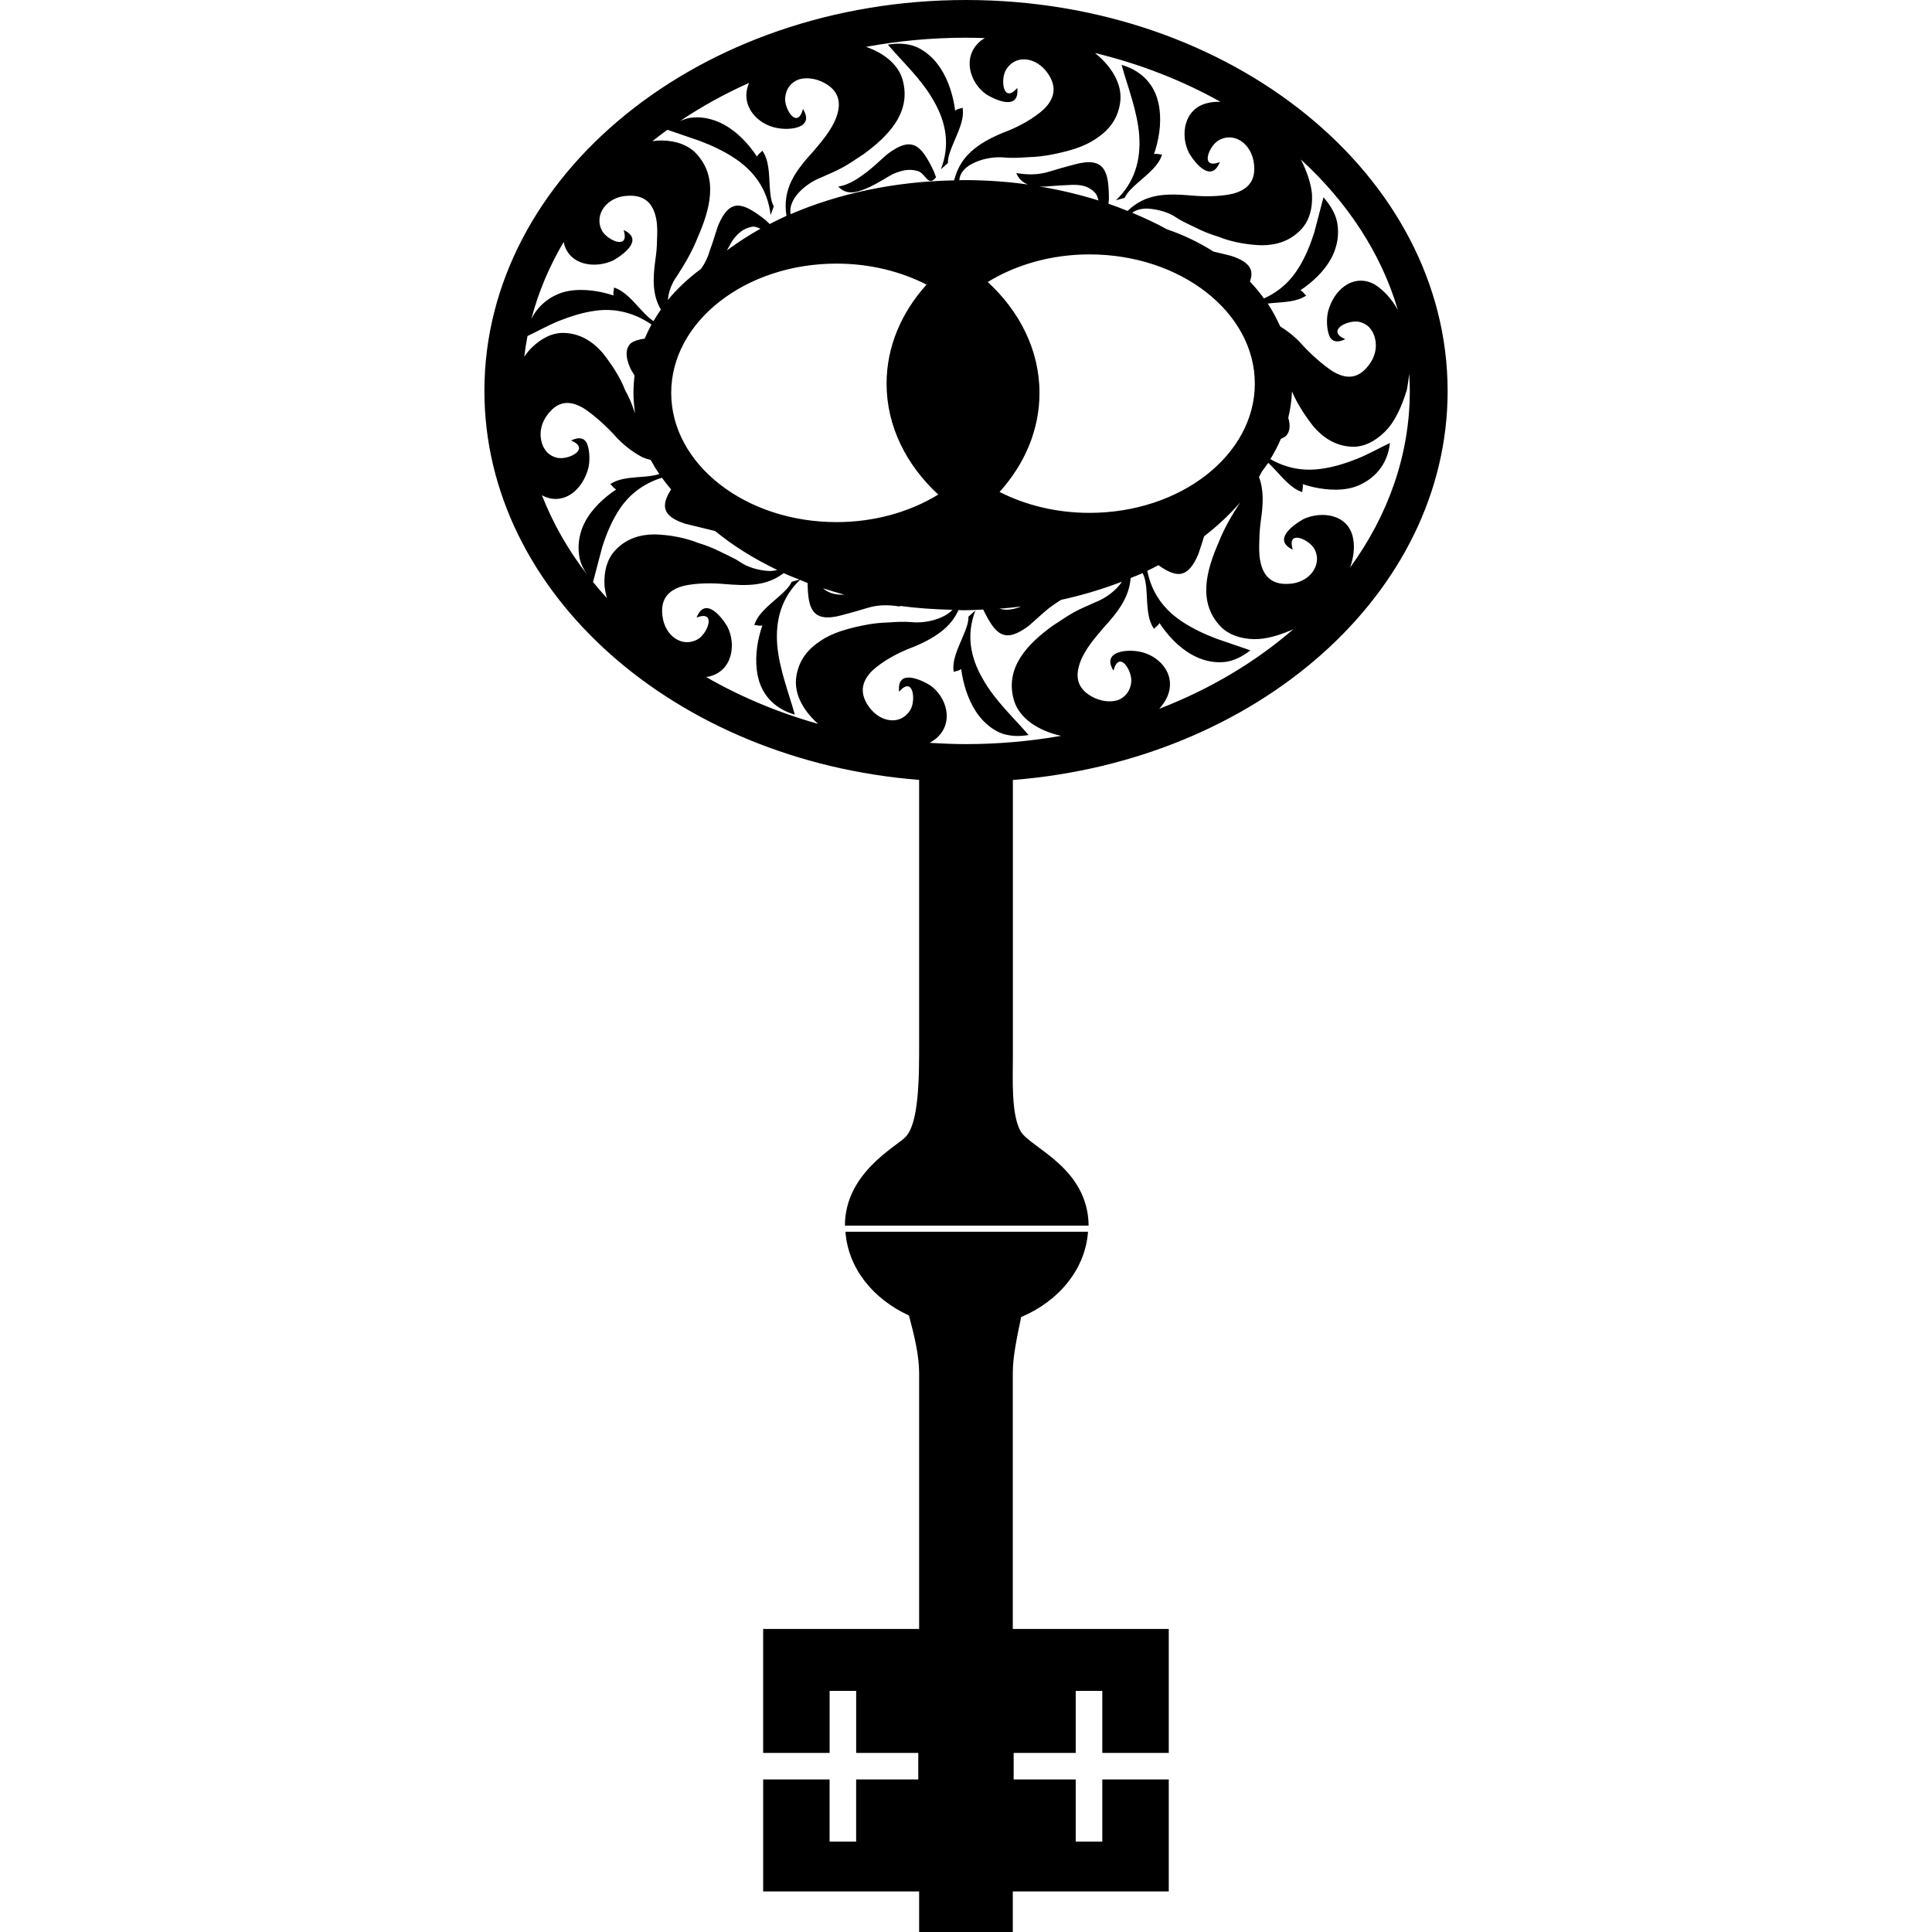 <?xml version="1.0" encoding="iso-8859-1"?>
<!-- Uploaded to: SVG Repo, www.svgrepo.com, Generator: SVG Repo Mixer Tools -->
<!DOCTYPE svg PUBLIC "-//W3C//DTD SVG 1.1//EN" "http://www.w3.org/Graphics/SVG/1.1/DTD/svg11.dtd">
<svg fill="#000000" version="1.1" id="Capa_1" xmlns="http://www.w3.org/2000/svg" xmlns:xlink="http://www.w3.org/1999/xlink" 
	 width="800px" height="800px" viewBox="0 0 49.5 49.5" xml:space="preserve">
<g>
	<g>
		<path d="M25.949,35.182c0-0.434,0.104-0.899,0.214-1.438c0.967-0.409,1.645-1.225,1.713-2.186h-6.215
			c0.067,0.932,0.707,1.725,1.627,2.146c0.141,0.525,0.261,1.029,0.261,1.477c0,0.487,0,3.45,0,6.555h-3.996v3.176h1.703v-1.59h0.68
			v1.59h1.591v0.68h-1.592v1.592h-0.68v-1.592h-1.702v2.869h3.996c0,0.646,0,1.039,0,1.039h2.4c0,0,0-0.393,0-1.039h3.996v-2.869
			h-1.703v1.592h-0.681v-1.592h-1.59v-0.68h1.59v-1.59h0.681v1.59h1.703v-3.176h-3.996C25.949,38.6,25.949,35.607,25.949,35.182z"/>
		<path d="M24.992,15.64l-0.18,0.159c0.008,0.143-0.062,0.324-0.146,0.521c-0.121,0.292-0.279,0.595-0.23,0.896
			c0.069-0.033,0.11-0.014,0.19-0.076c0.013,0.091,0.029,0.188,0.052,0.287c0.08,0.356,0.236,0.746,0.508,1.034
			c0.137,0.143,0.301,0.265,0.495,0.336c0.195,0.062,0.422,0.079,0.672,0.035c-0.363-0.427-0.865-0.883-1.173-1.438
			C24.865,16.853,24.749,16.266,24.992,15.64z"/>
		<path d="M24.107,4.336l0.18-0.159c-0.007-0.144,0.063-0.324,0.146-0.521c0.121-0.293,0.279-0.596,0.23-0.896
			c-0.069,0.032-0.11,0.014-0.191,0.076c-0.011-0.092-0.027-0.188-0.05-0.287c-0.081-0.355-0.236-0.746-0.509-1.034
			c-0.137-0.143-0.301-0.265-0.496-0.336c-0.193-0.063-0.419-0.079-0.669-0.035c0.362,0.427,0.863,0.883,1.173,1.438
			C24.235,3.123,24.351,3.709,24.107,4.336z"/>
		<path d="M22.305,4.78c0.216-0.104,0.428-0.246,0.578-0.323c0.207-0.086,0.401-0.145,0.636-0.073
			c0.197,0.057,0.255,0.417,0.463,0.16l-0.054-0.15c-0.325-0.682-0.556-0.922-1.188-0.449C22.548,4.11,22.387,4.268,22.22,4.4
			c-0.215,0.155-0.425,0.323-0.742,0.382C21.716,5.032,22.007,4.917,22.305,4.78z"/>
		<path d="M28.591,5.131l0.225-0.063c0.057-0.132,0.195-0.263,0.354-0.402c0.233-0.204,0.518-0.422,0.604-0.708
			c-0.077,0.002-0.108-0.028-0.207-0.011c0.031-0.087,0.059-0.182,0.082-0.28c0.086-0.356,0.117-0.779-0.006-1.164
			c-0.123-0.376-0.41-0.696-0.906-0.84c0.15,0.545,0.406,1.192,0.451,1.803C29.233,4.099,29.072,4.676,28.591,5.131z"/>
		<path d="M24.749,0c-6.803,0-12.338,4.493-12.338,10.016c0,5.193,4.896,9.474,11.138,9.966c0,1.133,0,5.963,0,7.021
			c0,1.201-0.103,1.884-0.356,2.136c-0.254,0.252-1.545,0.926-1.545,2.262h6.244c-0.018-1.484-1.479-1.989-1.734-2.404
			s-0.207-1.383-0.207-1.901c0-0.905,0-5.956,0-7.112c6.242-0.492,11.139-4.772,11.139-9.966C37.088,4.493,31.554,0,24.749,0z
			 M33.329,4.086c1.189,1.089,2.061,2.406,2.486,3.857c-0.157-0.286-0.371-0.514-0.59-0.652c-0.291-0.166-0.576-0.105-0.78,0.042
			c-0.204,0.148-0.353,0.391-0.419,0.653c-0.039,0.16-0.037,0.394,0.013,0.56c0.042,0.167,0.166,0.271,0.429,0.144
			c-0.496-0.212,0.039-0.494,0.338-0.447c0.242,0.046,0.377,0.222,0.426,0.438c0.051,0.216,0.002,0.47-0.168,0.681
			c-0.299,0.394-0.631,0.325-0.922,0.15c-0.277-0.182-0.582-0.463-0.772-0.673c-0.179-0.204-0.379-0.356-0.571-0.478
			c-0.092-0.201-0.193-0.397-0.318-0.583c0.029-0.003,0.057-0.008,0.088-0.011c0.299-0.028,0.65-0.025,0.898-0.195
			c-0.062-0.047-0.064-0.089-0.15-0.135c0.076-0.051,0.158-0.109,0.236-0.174c0.289-0.234,0.572-0.561,0.676-0.946
			c0.057-0.194,0.07-0.406,0.029-0.627c-0.046-0.22-0.168-0.427-0.349-0.635c-0.073,0.281-0.151,0.579-0.233,0.89
			c-0.097,0.311-0.224,0.622-0.384,0.885c-0.221,0.372-0.524,0.644-0.909,0.816c-0.107-0.15-0.229-0.295-0.359-0.434
			c0.111-0.292,0-0.5-0.479-0.656c-0.161-0.039-0.313-0.076-0.457-0.112c-0.362-0.23-0.763-0.424-1.192-0.57
			c-0.278-0.155-0.578-0.293-0.889-0.423c0.116-0.082,0.266-0.117,0.428-0.104c0.238,0.017,0.521,0.096,0.711,0.232
			c0.142,0.095,0.32,0.17,0.498,0.258c0.174,0.089,0.369,0.167,0.576,0.229c0.34,0.139,0.754,0.208,1.109,0.218
			c0.366-0.001,0.74-0.104,1.031-0.432c0.191-0.217,0.273-0.52,0.255-0.875C33.589,4.696,33.484,4.39,33.329,4.086z M25.61,12.604
			c0.641-0.711,1.023-1.586,1.023-2.537c0-1.091-0.505-2.085-1.325-2.842c0.72-0.441,1.624-0.707,2.606-0.707
			c2.336,0,4.236,1.485,4.236,3.311s-1.9,3.311-4.236,3.311C27.065,13.141,26.274,12.942,25.61,12.604z M26.163,15.539
			c-0.18,0.07-0.354,0.112-0.559,0.057C25.793,15.582,25.979,15.562,26.163,15.539z M26.628,4.777
			c0.055,0.002,0.11,0.005,0.167,0.002c0.246-0.023,0.485-0.033,0.654-0.042c0.228-0.007,0.428,0.018,0.599,0.194
			c0.057,0.053,0.075,0.132,0.096,0.205C27.66,4.985,27.155,4.864,26.628,4.777z M31.271,2.609c-0.11-0.003-0.219,0.003-0.322,0.029
			c-0.62,0.135-0.721,0.834-0.48,1.291c0.161,0.267,0.569,0.764,0.784,0.223c-0.513,0.196-0.289-0.392-0.044-0.548
			c0.405-0.245,0.862,0.076,0.919,0.595c0.06,0.477-0.21,0.676-0.54,0.764c-0.326,0.077-0.74,0.075-1.039,0.048
			c-0.66-0.057-1.185-0.061-1.66,0.393c-0.16-0.065-0.322-0.128-0.49-0.185l0.013-0.113c-0.003-0.365-0.026-0.631-0.146-0.789
			c-0.117-0.162-0.338-0.211-0.727-0.106c-0.242,0.063-0.447,0.122-0.659,0.187c-0.268,0.081-0.521,0.088-0.841,0.036
			c0.059,0.149,0.164,0.241,0.298,0.293c-0.536-0.075-1.092-0.113-1.662-0.113c-0.032,0-0.063,0.003-0.096,0.003
			c0.017-0.212,0.18-0.362,0.409-0.46c0.23-0.103,0.521-0.147,0.767-0.12c0.179,0.015,0.378,0.005,0.584-0.01
			c0.206-0.005,0.423-0.029,0.64-0.073c0.392-0.081,0.772-0.178,1.094-0.395c0.316-0.207,0.562-0.485,0.625-0.924
			c0.07-0.45-0.193-0.913-0.643-1.277C29.216,1.639,30.3,2.065,31.271,2.609z M22.122,3.953c0.633-0.462,1.244-1.073,1.001-1.919
			c-0.112-0.38-0.467-0.672-0.935-0.834c0.823-0.151,1.681-0.234,2.561-0.234c0.163,0,0.323,0.005,0.483,0.01
			c-0.037,0.025-0.08,0.047-0.114,0.077c-0.479,0.406-0.269,1.072,0.152,1.365c0.265,0.163,0.858,0.418,0.793-0.165
			c-0.36,0.416-0.435-0.208-0.291-0.46c0.242-0.41,0.775-0.337,1.068,0.078c0.274,0.386,0.146,0.693-0.1,0.931
			c-0.245,0.227-0.617,0.428-0.896,0.542c-0.341,0.129-0.64,0.275-0.878,0.467c-0.24,0.193-0.42,0.426-0.521,0.81
			c-1.539,0.029-2.971,0.342-4.188,0.866c-0.075-0.376,0.37-0.786,0.798-0.946c0.159-0.076,0.343-0.145,0.522-0.245
			C21.761,4.201,21.939,4.067,22.122,3.953z M21.432,13.377c-2.336,0-4.235-1.485-4.235-3.311c0-1.826,1.899-3.312,4.235-3.312
			c0.851,0,1.643,0.199,2.307,0.538c-0.64,0.71-1.024,1.586-1.024,2.537c0,1.091,0.505,2.085,1.324,2.842
			C23.318,13.112,22.416,13.377,21.432,13.377z M21.634,15.237c-0.204,0.005-0.388-0.023-0.546-0.165
			C21.266,15.13,21.448,15.187,21.634,15.237z M18.625,6.415c0.054-0.097,0.102-0.188,0.146-0.258
			c0.126-0.171,0.267-0.305,0.494-0.347c0.073-0.015,0.15,0.02,0.219,0.05C19.177,6.03,18.892,6.218,18.625,6.415z M17.1,3.325
			c0.263,0.089,0.538,0.184,0.827,0.284c0.298,0.112,0.602,0.255,0.86,0.422c0.525,0.337,0.88,0.812,0.957,1.479l0.081-0.222
			c-0.07-0.124-0.094-0.321-0.104-0.527c-0.019-0.303-0.015-0.654-0.189-0.9c-0.047,0.061-0.091,0.066-0.138,0.15
			c-0.05-0.076-0.109-0.156-0.173-0.237c-0.235-0.291-0.545-0.563-0.924-0.692c-0.188-0.064-0.392-0.092-0.604-0.065
			c-0.09,0.014-0.182,0.046-0.271,0.085c0.548-0.369,1.142-0.697,1.771-0.979c-0.255,0.587,0.229,1.08,0.731,1.159
			c0.321,0.061,0.953,0,0.649-0.489c-0.144,0.537-0.477,0.009-0.457-0.284c0.021-0.242,0.159-0.406,0.351-0.474
			c0.193-0.059,0.436-0.029,0.655,0.09c0.412,0.223,0.424,0.557,0.304,0.883c-0.122,0.332-0.386,0.629-0.584,0.866
			c-0.473,0.517-0.799,0.961-0.692,1.656c-0.148,0.066-0.289,0.138-0.429,0.21l-0.102-0.098c-0.586-0.462-0.917-0.579-1.218,0.132
			c-0.081,0.232-0.136,0.44-0.209,0.627c-0.051,0.18-0.124,0.338-0.234,0.49c-0.319,0.236-0.607,0.503-0.847,0.797
			c0.018-0.211,0.101-0.436,0.228-0.607c0.177-0.273,0.388-0.616,0.544-1.014c0.298-0.686,0.547-1.521-0.062-2.151
			c-0.205-0.205-0.499-0.308-0.846-0.317c-0.085-0.002-0.171,0.004-0.26,0.018C16.84,3.518,16.97,3.42,17.1,3.325z M14.441,6.2
			c0.13,0.609,0.813,0.688,1.271,0.472c0.272-0.157,0.79-0.534,0.266-0.779c0.165,0.524-0.413,0.27-0.554,0.018
			c-0.221-0.419,0.14-0.883,0.667-0.895c0.481-0.027,0.658,0.259,0.722,0.595c0.033,0.17,0.029,0.35,0.021,0.53
			c-0.002,0.184-0.019,0.359-0.041,0.504c-0.071,0.5-0.078,0.917,0.139,1.286c-0.067,0.097-0.13,0.197-0.189,0.298
			c-0.099-0.066-0.196-0.163-0.299-0.272c-0.208-0.219-0.427-0.5-0.713-0.59c0.002,0.078-0.028,0.108-0.01,0.203
			c-0.087-0.028-0.183-0.055-0.282-0.078c-0.351-0.077-0.804-0.111-1.168,0.054c-0.257,0.114-0.508,0.318-0.659,0.631
			C13.793,7.486,14.074,6.824,14.441,6.2z M13.432,9.141c0.021-0.179,0.049-0.355,0.083-0.531c0.256-0.122,0.521-0.271,0.812-0.39
			c0.31-0.122,0.624-0.22,0.93-0.259c0.511-0.072,1.004,0.057,1.434,0.353c-0.063,0.118-0.121,0.239-0.174,0.362
			c-0.152,0.02-0.276,0.057-0.358,0.122c-0.126,0.119-0.152,0.333,0,0.658c0.034,0.061,0.065,0.113,0.099,0.168
			C16.24,9.77,16.23,9.917,16.23,10.067c0,0.176,0.017,0.348,0.041,0.519c-0.009-0.023-0.018-0.045-0.027-0.069
			c-0.054-0.17-0.132-0.348-0.231-0.528c-0.122-0.323-0.349-0.663-0.566-0.94c-0.24-0.277-0.558-0.505-0.995-0.519
			c-0.288-0.009-0.573,0.126-0.834,0.382C13.551,8.979,13.488,9.057,13.432,9.141z M13.885,12.688
			c0.286,0.16,0.567,0.101,0.771-0.045c0.203-0.148,0.353-0.392,0.418-0.653c0.039-0.161,0.037-0.394-0.012-0.56
			c-0.043-0.167-0.166-0.271-0.429-0.144c0.497,0.212-0.04,0.494-0.338,0.447c-0.243-0.047-0.379-0.222-0.426-0.438
			c-0.05-0.216-0.002-0.47,0.167-0.681c0.3-0.395,0.632-0.325,0.925-0.15c0.275,0.182,0.579,0.463,0.771,0.673
			c0.226,0.259,0.489,0.453,0.728,0.578c0.068,0.029,0.139,0.052,0.212,0.07c0.067,0.124,0.141,0.246,0.221,0.363
			c-0.105,0.029-0.223,0.05-0.357,0.062c-0.298,0.028-0.651,0.025-0.899,0.194c0.062,0.047,0.066,0.09,0.151,0.136
			c-0.077,0.051-0.157,0.109-0.236,0.174c-0.289,0.234-0.574,0.561-0.677,0.946c-0.055,0.194-0.068,0.406-0.027,0.627
			c0.029,0.149,0.099,0.293,0.195,0.436C14.556,14.091,14.165,13.409,13.885,12.688z M15.743,14.122
			c-0.191,0.217-0.274,0.52-0.255,0.875c0.009,0.106,0.031,0.217,0.062,0.328c-0.124-0.135-0.242-0.273-0.356-0.413
			c0.073-0.279,0.152-0.574,0.232-0.882c0.096-0.312,0.224-0.622,0.384-0.885c0.265-0.446,0.649-0.748,1.149-0.905
			c0.074,0.102,0.152,0.203,0.235,0.3c-0.263,0.413-0.232,0.687,0.364,0.879c0.227,0.056,0.446,0.109,0.634,0.155
			c0.047,0.009,0.09,0.021,0.133,0.034c0.462,0.378,0.998,0.711,1.591,0.996c-0.077,0.02-0.16,0.031-0.248,0.023
			c-0.238-0.016-0.52-0.095-0.711-0.231c-0.141-0.095-0.32-0.17-0.496-0.258c-0.175-0.089-0.37-0.167-0.577-0.229
			c-0.341-0.138-0.753-0.208-1.11-0.217C16.408,13.692,16.032,13.795,15.743,14.122z M20.962,18.547
			c-1.033-0.292-1.999-0.699-2.873-1.203c0.021-0.004,0.043-0.002,0.063-0.007c0.619-0.136,0.719-0.834,0.48-1.291
			c-0.162-0.267-0.57-0.764-0.785-0.224c0.514-0.196,0.289,0.393,0.045,0.548c-0.406,0.245-0.863-0.075-0.92-0.595
			c-0.06-0.477,0.211-0.676,0.541-0.764c0.326-0.077,0.74-0.074,1.039-0.048c0.599,0.051,1.086,0.058,1.526-0.279
			c0.129,0.06,0.268,0.112,0.404,0.166l-0.198,0.056c-0.057,0.132-0.195,0.263-0.356,0.402c-0.23,0.204-0.514,0.421-0.602,0.707
			c0.077-0.002,0.108,0.028,0.206,0.011c-0.03,0.086-0.059,0.181-0.082,0.28c-0.085,0.356-0.116,0.778,0.005,1.164
			c0.123,0.376,0.413,0.696,0.909,0.84c-0.151-0.545-0.406-1.192-0.452-1.803c-0.046-0.626,0.113-1.198,0.584-1.65
			c0.065,0.026,0.13,0.055,0.195,0.08c0.006,0.328,0.033,0.573,0.145,0.72c0.117,0.162,0.337,0.211,0.726,0.107
			c0.242-0.064,0.446-0.122,0.658-0.187c0.269-0.081,0.52-0.088,0.841-0.036c-0.003-0.007-0.008-0.011-0.012-0.018
			c0.439,0.06,0.893,0.09,1.353,0.101c-0.071,0.079-0.172,0.145-0.289,0.195c-0.23,0.103-0.523,0.147-0.768,0.12
			c-0.177-0.015-0.377-0.005-0.584,0.009c-0.205,0.005-0.422,0.029-0.639,0.074c-0.391,0.081-0.772,0.178-1.094,0.394
			c-0.316,0.207-0.562,0.485-0.626,0.924C20.338,17.763,20.565,18.194,20.962,18.547z M25.978,17.941
			c0.134,0.453,0.607,0.781,1.211,0.912c-0.785,0.137-1.603,0.212-2.439,0.212c-0.313,0-0.623-0.014-0.931-0.033
			c0.057-0.034,0.114-0.068,0.163-0.109c0.479-0.406,0.269-1.072-0.151-1.365c-0.265-0.163-0.859-0.418-0.794,0.164
			c0.36-0.416,0.434,0.208,0.291,0.461c-0.242,0.41-0.774,0.337-1.068-0.078c-0.275-0.387-0.146-0.694,0.099-0.931
			c0.246-0.227,0.617-0.427,0.896-0.541c0.342-0.129,0.64-0.275,0.88-0.467c0.176-0.142,0.318-0.306,0.422-0.535
			c0.04,0,0.079,0.004,0.118,0.004c0.175,0,0.345-0.01,0.516-0.018c0.317,0.653,0.55,0.88,1.17,0.415
			c0.191-0.165,0.354-0.323,0.52-0.455c0.1-0.071,0.197-0.144,0.305-0.208c0.547-0.119,1.066-0.277,1.56-0.466
			c-0.149,0.229-0.427,0.432-0.696,0.533c-0.16,0.076-0.343,0.145-0.523,0.245c-0.182,0.096-0.36,0.229-0.545,0.343
			C26.345,16.484,25.733,17.095,25.978,17.941z M29.702,18.16c0.082-0.094,0.154-0.194,0.203-0.305
			c0.258-0.589-0.229-1.083-0.73-1.162c-0.32-0.062-0.951,0-0.647,0.489c0.144-0.538,0.478-0.009,0.457,0.284
			c-0.022,0.242-0.16,0.405-0.351,0.474c-0.193,0.059-0.436,0.029-0.654-0.09c-0.414-0.224-0.424-0.558-0.305-0.883
			c0.121-0.332,0.385-0.629,0.584-0.866c0.385-0.421,0.672-0.793,0.709-1.291c0.104-0.042,0.209-0.082,0.31-0.127l-0.003,0.003
			c0.07,0.125,0.095,0.322,0.104,0.527c0.019,0.302,0.015,0.653,0.188,0.899c0.047-0.061,0.092-0.064,0.14-0.149
			c0.05,0.077,0.108,0.157,0.173,0.237c0.234,0.292,0.545,0.563,0.924,0.693c0.188,0.064,0.394,0.091,0.604,0.065
			c0.21-0.032,0.421-0.133,0.629-0.295c-0.271-0.093-0.562-0.193-0.863-0.296c-0.299-0.112-0.601-0.255-0.859-0.422
			c-0.479-0.308-0.807-0.739-0.92-1.32c0.098-0.046,0.191-0.095,0.285-0.144c0.465,0.329,0.756,0.347,1.021-0.28
			c0.059-0.167,0.104-0.318,0.15-0.462c0.351-0.269,0.66-0.562,0.929-0.872c-0.007,0.009-0.013,0.019-0.019,0.027
			c-0.176,0.273-0.388,0.616-0.543,1.015c-0.299,0.686-0.547,1.521,0.062,2.15c0.203,0.204,0.498,0.307,0.845,0.317
			c0.313,0.005,0.661-0.098,1.011-0.254C32.166,16.962,31.004,17.657,29.702,18.16z M34.671,13.813
			c-0.107-0.647-0.816-0.731-1.281-0.51c-0.273,0.157-0.791,0.533-0.267,0.78c-0.165-0.524,0.412-0.27,0.554-0.018
			c0.221,0.417-0.142,0.881-0.668,0.894c-0.48,0.027-0.658-0.259-0.722-0.595c-0.032-0.17-0.028-0.351-0.021-0.53
			c0.002-0.184,0.019-0.358,0.039-0.504c0.062-0.42,0.076-0.783-0.049-1.108c0.028-0.048,0.053-0.099,0.08-0.147
			c0.053-0.072,0.108-0.142,0.157-0.216c0.054,0.048,0.106,0.102,0.162,0.161c0.208,0.218,0.426,0.499,0.712,0.589
			c-0.004-0.078,0.027-0.108,0.01-0.204c0.088,0.029,0.184,0.056,0.283,0.078c0.352,0.077,0.805,0.111,1.166-0.054
			c0.365-0.161,0.723-0.499,0.786-1.078c-0.267,0.124-0.538,0.281-0.841,0.404c-0.311,0.123-0.625,0.219-0.93,0.258
			c-0.455,0.065-0.896-0.021-1.293-0.25c0.104-0.167,0.193-0.342,0.271-0.521c0.046-0.018,0.087-0.039,0.12-0.065
			c0.1-0.095,0.134-0.251,0.068-0.474c0.055-0.219,0.084-0.445,0.096-0.674c0.127,0.31,0.341,0.633,0.549,0.898
			c0.238,0.276,0.559,0.504,0.994,0.519c0.289,0.009,0.574-0.126,0.834-0.382c0.26-0.255,0.43-0.64,0.566-1.077
			c0.025-0.132,0.045-0.27,0.059-0.41c0.01,0.145,0.016,0.292,0.016,0.438c0,1.648-0.561,3.195-1.531,4.528
			C34.677,14.294,34.713,14.044,34.671,13.813z"/>
	</g>
</g>
</svg>